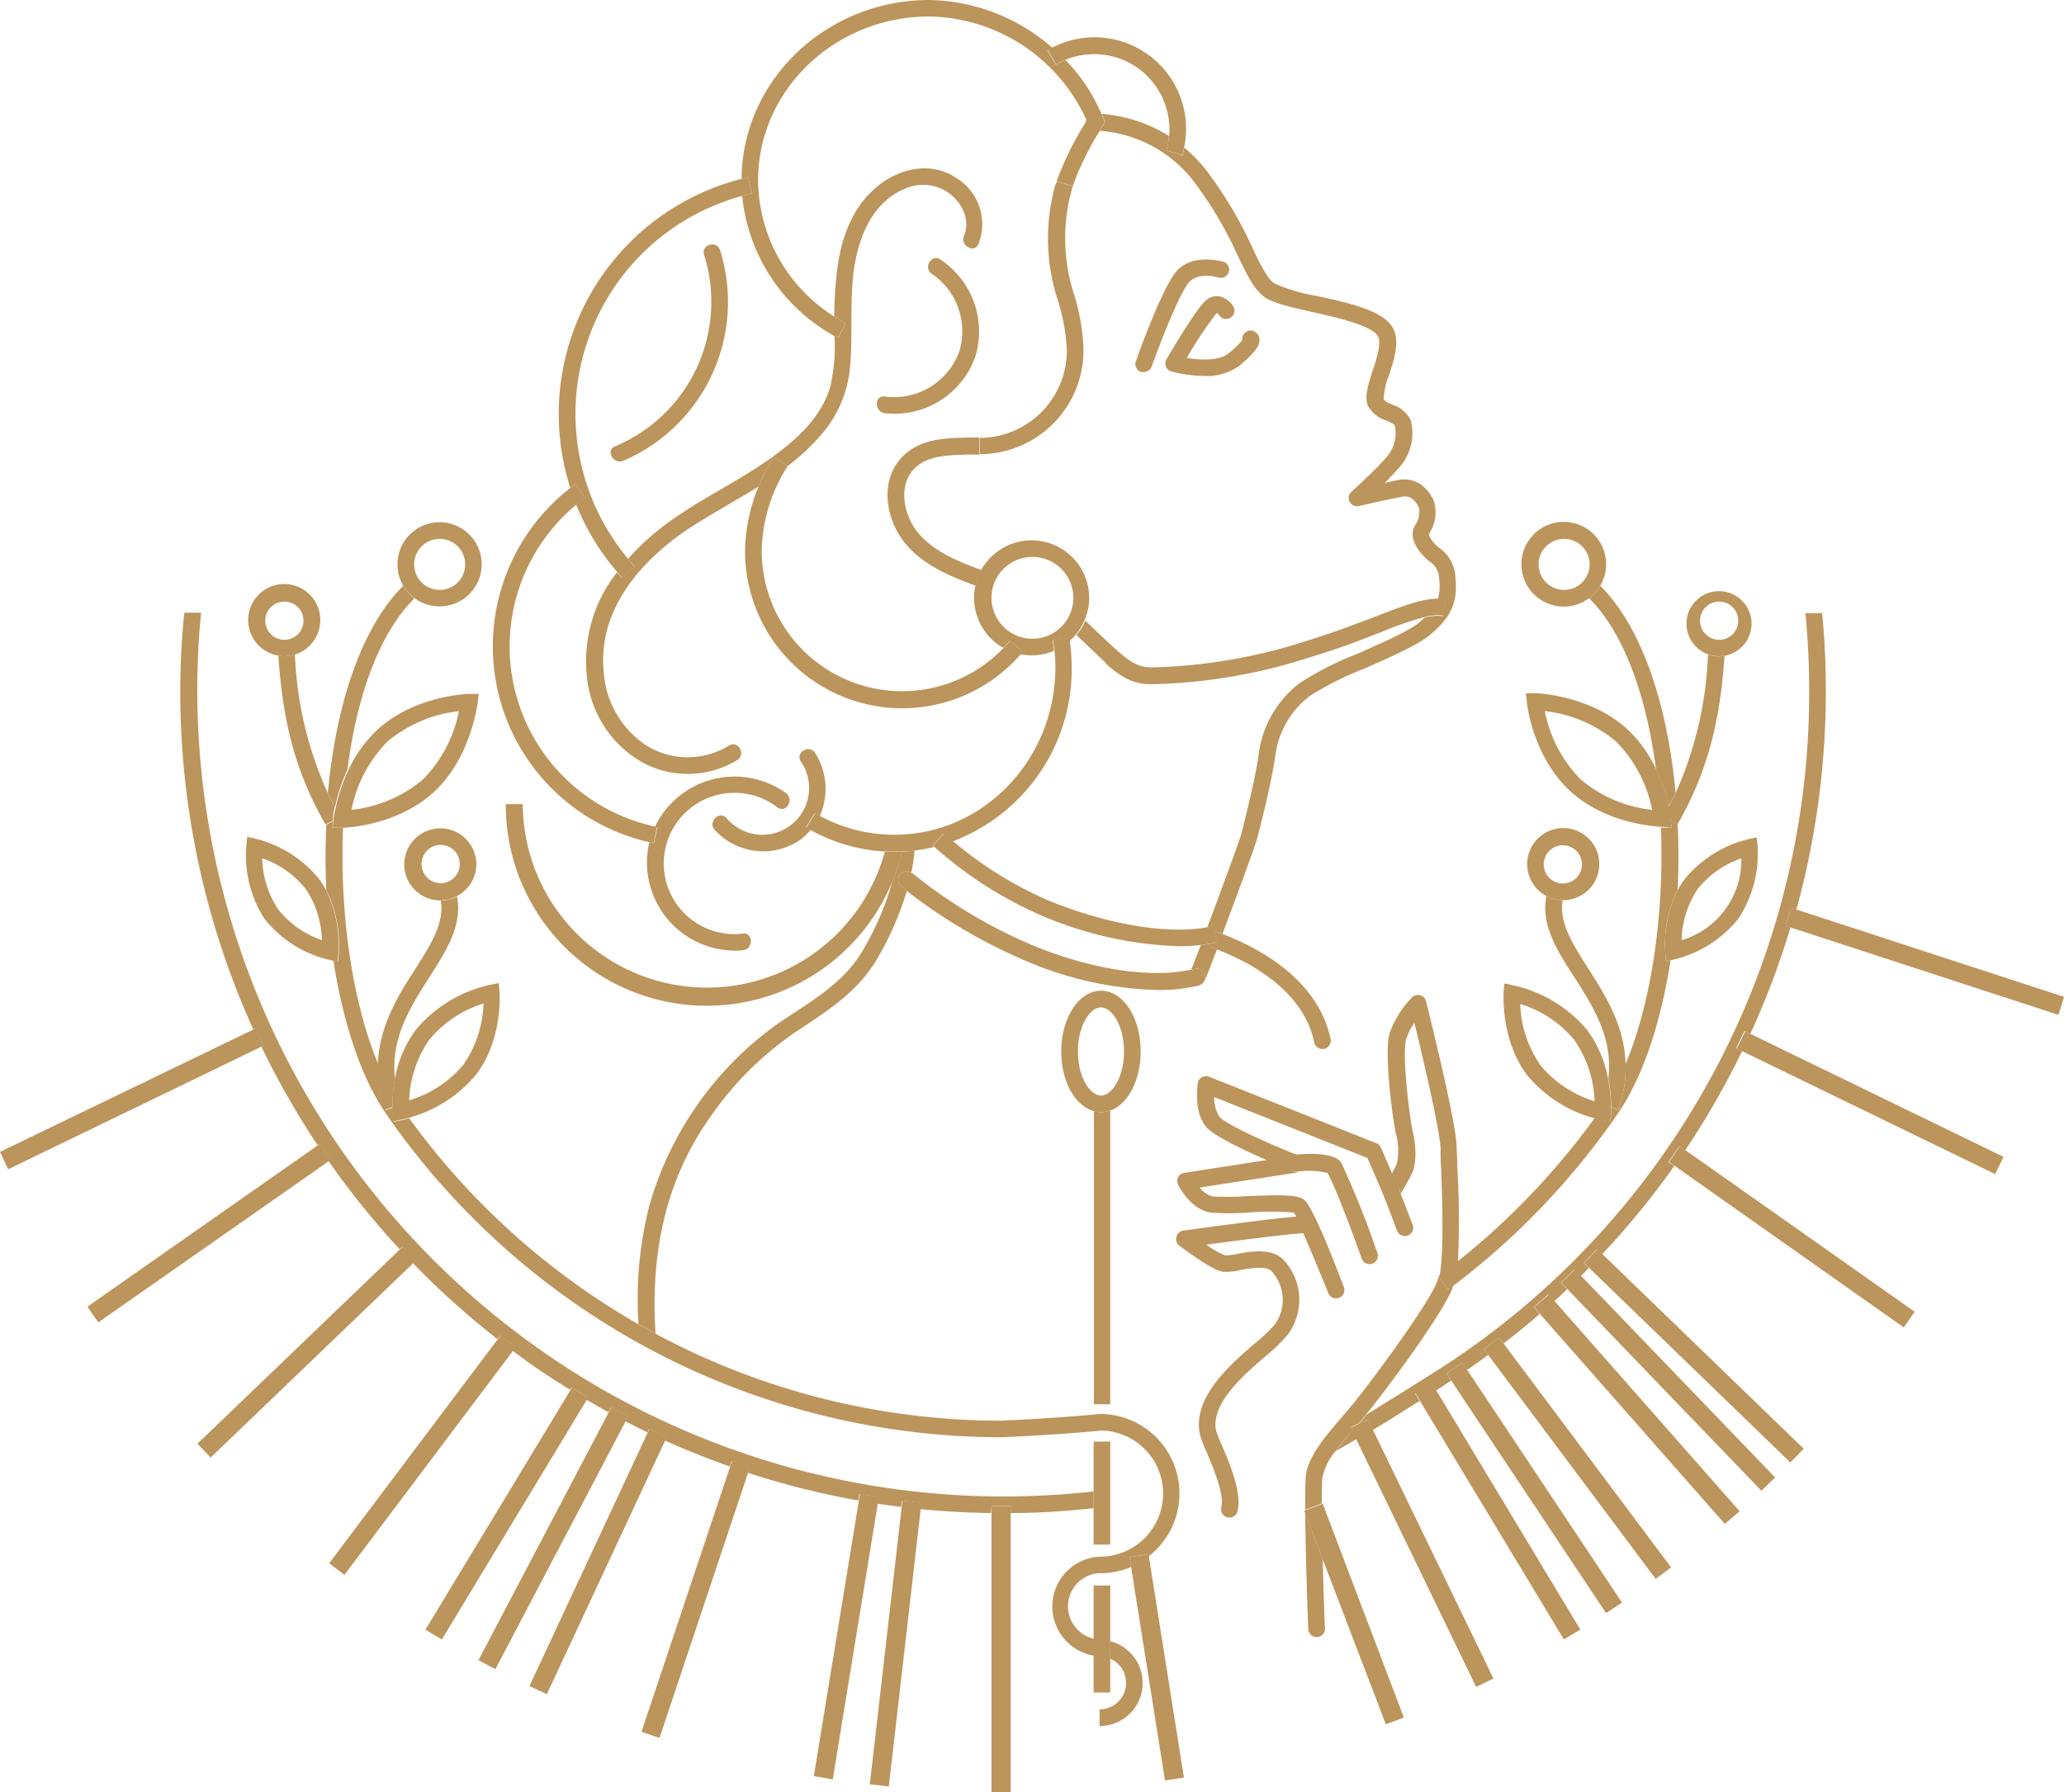 <svg xmlns="http://www.w3.org/2000/svg" viewBox="0 0 228.99 198.89"><defs><style>.cls-1{fill:#bc955c;}</style></defs><title>Ресурс 11</title><g id="Шар_2" data-name="Шар 2"><g id="Шар_1-2" data-name="Шар 1"><path class="cls-1" d="M148.2,161c.4-.19,1.24-.68,2.31-1.32l-.46-1C149.37,159.56,148.73,160.32,148.2,161Z"/><path class="cls-1" d="M198.09,102.74l.6-2,.61.2a91.47,91.47,0,0,0,3.27-24.25q0-4.38-.41-8.65H200.3q.42,4.28.42,8.65a89.21,89.21,0,0,1-40.67,75c-.89.57-5.09,3.22-8.42,5.26-.22.28-.43.53-.59.72l-.3.35,1-.5.56,1.17c1.69-1,3.59-2.23,5.19-3.23l-.5-.84,1.82-1.09.48.8L161,153.2l-.52-.79,1.77-1.18.52.78q1.18-.81,2.34-1.65l-.49-.66,1.7-1.27.49.65q2.07-1.58,4-3.27l-.66-.75,1.6-1.4.66.75c.49-.44,1-.89,1.45-1.35l-.7-.72,1.53-1.48.7.73c.3-.29.6-.58.89-.88l-.58-.56,1.47-1.53.58.56a91.41,91.41,0,0,0,8-9.79l-.65-.45,1.22-1.75.64.45a91.05,91.05,0,0,0,6.32-11l-.66-.32.92-1.92.65.32a90.83,90.83,0,0,0,4.46-11.82Z"/><path class="cls-1" d="M110,167.12h2.13v.78c3.07,0,6.16-.21,9.2-.54V165.5a90.58,90.58,0,0,1-10,.56A89.51,89.51,0,0,1,21.89,76.64q0-4.38.42-8.65H20.45Q20,72.27,20,76.64a90.82,90.82,0,0,0,8.1,37.59l.23-.11.91,1.92-.24.11a91.27,91.27,0,0,0,6.24,10.93l.26-.18,1.2,1.75-.26.18a92,92,0,0,0,7.9,9.8l.29-.27,1.47,1.53-.29.28a91.44,91.44,0,0,0,9.38,8.43l.29-.39,1.69,1.28-.29.4c2,1.53,4.18,3,6.37,4.33l.15-.25,1.82,1.1-.15.25c.8.48,1.61.94,2.43,1.39l.27-.52,1.88,1-.28.53,2.46,1.23.18-.37,1.93.9-.18.37c2.35,1.07,4.76,2,7.21,2.89l.21-.63,2,.67-.22.65a91,91,0,0,0,12.27,3.08l.12-.73,2.09.34-.11.74c.87.13,1.76.25,2.65.36l.08-.69,2.11.24-.08.69c2.58.26,5.2.4,7.85.44Z"/><path class="cls-1" d="M120.55,13.36l-.06-.12a1,1,0,0,0,0,.3Z"/><path class="cls-1" d="M134.06,104.76l-.84.11c-.43,1.13-.8,2.08-1.06,2.72l.42-.07a.93.93,0,0,1,1.12.68.91.91,0,0,1-.1.65.74.74,0,0,0,.13-.21c.26-.63.73-1.83,1.29-3.29l-.5-.2A.85.85,0,0,1,134.06,104.76Z"/><path class="cls-1" d="M129.41,16.69a8.5,8.5,0,0,0,.28-1.6,16.32,16.32,0,0,0-7.45-2.45c.06.16.14.31.2.46l.16.42-.57,1a14.45,14.45,0,0,1,10.27,5.43,42.55,42.55,0,0,1,5,8.38c1.06,2.2,1.82,3.79,3,4.64,1,.69,3,1.13,5.28,1.65,2.76.62,6.93,1.55,7.36,2.83.28.83-.23,2.41-.65,3.69-.5,1.54-.93,2.87-.53,3.87a3.41,3.41,0,0,0,2,1.64c.45.2,1,.43,1,.66a4,4,0,0,1-1,3.49c-1.14,1.35-3.8,3.74-3.82,3.77a.9.9,0,0,0-.2,1.11.91.91,0,0,0,1,.48c1.69-.39,4.52-1,5-1.07.24,0,1-.11,1.69,1.24a2.68,2.68,0,0,1-.39,1.9c-.84,1.27.15,2.85,1.25,3.81l.27.23a2.38,2.38,0,0,1,1.11,2,5.54,5.54,0,0,1-.15,2.23,5.75,5.75,0,0,1,.84.05l-.28,1.83a5.17,5.17,0,0,0-2,.14c-.21.19-.43.39-.68.6-1.14.93-4.14,2.25-6.79,3.42a34.9,34.9,0,0,0-6.43,3.27,11.77,11.77,0,0,0-4.51,7.71c-.38,2.85-1.51,7.26-1.88,8.71l-.11.42c-.13.52-2.11,5.93-3.75,10.28l.61-.13.15.62a.86.86,0,0,1,.42,0l.52.2c1.65-4.39,3.69-9.93,3.84-10.56l.11-.42c.42-1.63,1.53-6,1.93-8.92a9.92,9.92,0,0,1,3.86-6.53,36.29,36.29,0,0,1,6-3c2.89-1.27,5.88-2.59,7.21-3.68,2.73-2.24,3.12-4,2.89-6.46a4.17,4.17,0,0,0-1.75-3.22l-.25-.21c-.72-.63-1-1.27-.92-1.41a4.24,4.24,0,0,0,.48-3.76c-1.12-2.15-2.69-2.32-3.53-2.23-.27,0-1,.18-1.87.37.57-.57,1.13-1.15,1.53-1.63a5.68,5.68,0,0,0,1.36-5.31,3.28,3.28,0,0,0-2-1.72c-.44-.19-.94-.41-1-.65a7.23,7.23,0,0,1,.57-2.6c.55-1.69,1.12-3.44.64-4.85-.77-2.27-4.8-3.17-8.7-4a19,19,0,0,1-4.63-1.37c-.82-.57-1.53-2.05-2.43-3.92a44.93,44.93,0,0,0-5.2-8.72,16.31,16.31,0,0,0-2.39-2.44c-.06.29-.1.58-.19.87Z"/><path class="cls-1" d="M122.74,73.69c1.29,1.1,2.61,2.24,5,2.24h.07a61,61,0,0,0,17.55-3c3.36-1,6-2.06,8.08-2.87a37.14,37.14,0,0,1,4.68-1.61,5.17,5.17,0,0,1,2-.14l.28-1.83a5.75,5.75,0,0,0-.84-.05c-1.78,0-3.83.78-6.73,1.9-2.09.8-4.67,1.8-8,2.83a59.87,59.87,0,0,1-17,2.9h0c-1.71,0-2.64-.8-3.8-1.8l-.31-.27c-.45-.38-2.26-2.11-3.3-3.12a6.19,6.19,0,0,1-1,1.6c1,.93,2.64,2.53,3.11,2.93Z"/><path class="cls-1" d="M101.38,52.07c1.43-1.52,3.71-1.57,6.12-1.63l1.29,0h-.15V48.55l-1.19,0c-2.68.06-5.46.13-7.42,2.22-2.59,2.76-1.68,7.24.65,9.82,2,2.26,5,3.47,7.56,4.4a6.48,6.48,0,0,1,.64-1.74c-2.45-.88-5.06-1.95-6.83-3.9S99.57,54,101.38,52.07Z"/><path class="cls-1" d="M87.38,51.72a23.14,23.14,0,0,0,3.53-3.26,13.1,13.1,0,0,0,3.38-7.56c.34-3.44,0-6.9.37-10.35.42-3.81,1.94-8.09,5.8-9.63a4.89,4.89,0,0,1,4.7.43c1.49,1,2.56,3,1.79,4.81-.46,1.08,1.13,2,1.6.93a6,6,0,0,0-2.45-7.34c-2.68-1.81-6.07-1.15-8.52.74-3,2.31-4.25,5.87-4.71,9.5a48.88,48.88,0,0,0-.32,5.13c.42.27.84.52,1.28.76L93,37.51l-.42-.24a20.22,20.22,0,0,1-.43,5.49c-1,3.83-4.52,6.69-7.68,8.8S78,55.29,75,57.38A27.73,27.73,0,0,0,69.69,62c.24.28.46.58.71.86L69,64.12c-.19-.2-.36-.41-.54-.62a15.9,15.9,0,0,0-3.34,11.63,12.27,12.27,0,0,0,6.2,9.5,10.57,10.57,0,0,0,10.48-.29c1-.64.07-2.24-.93-1.6a8.72,8.72,0,0,1-9,.08A10.55,10.55,0,0,1,67,74.76c-.8-7,4.09-12.59,9.54-16.19C79,57,81.62,55.54,84.15,54a19,19,0,0,1,1.71-3.26Z"/><path class="cls-1" d="M108.2,39.6a9.58,9.58,0,0,0-3.88-10.81c-1-.66-1.92.94-.93,1.6a7.7,7.7,0,0,1,3,8.72A7.72,7.72,0,0,1,98.16,44c-1.18-.15-1.17,1.7,0,1.85A9.51,9.51,0,0,0,108.2,39.6Z"/><path class="cls-1" d="M78.11,28.26a17.38,17.38,0,0,1-9.88,21.27c-1.1.46-.15,2.06.93,1.6A19.18,19.18,0,0,0,79.89,27.77C79.54,26.64,77.76,27.12,78.11,28.26Z"/><path class="cls-1" d="M90.4,90.25l.55.31a7.45,7.45,0,0,0-.51-7c-.64-1-2.24-.07-1.59.94a5.19,5.19,0,0,1-8.25,6.28c-.79-.89-2.1.42-1.31,1.31a7.28,7.28,0,0,0,9.64,1,6.63,6.63,0,0,0,1-1l-.52-.29Z"/><path class="cls-1" d="M72.56,93.58c-.18,0-.35-.09-.52-.13a9.78,9.78,0,0,0,10.38,12c1.17-.1,1.18-2,0-1.85a7.84,7.84,0,1,1,3.84-14c1,.69,1.89-.91.93-1.6a9.79,9.79,0,0,0-14.52,3.73l.26.06Z"/><path class="cls-1" d="M78.77,124a36.28,36.28,0,0,1,9.78-9.67c3.36-2.23,6.63-4.3,8.72-7.86a34.25,34.25,0,0,0,3.34-7.61c-.23-.2-.45-.38-.65-.57a.92.92,0,0,1-.07-1.3.91.91,0,0,1,1.21-.12,20.82,20.82,0,0,0,.36-2.44c-.46,0-.93.08-1.4.1A22.1,22.1,0,0,1,99,97.83a32.07,32.07,0,0,1-3.3,7.67c-2.25,3.84-6.13,5.82-9.68,8.29a37.36,37.36,0,0,0-14,20.08,41.94,41.94,0,0,0-1.18,13.06L72.73,148C72.17,139.35,73.7,131.16,78.77,124Z"/><path class="cls-1" d="M118.65,70.8c0,.11,0,.23,0,.34a6.44,6.44,0,0,0,.64-.64,6.19,6.19,0,0,0,1-1.6,6.25,6.25,0,0,0,.55-2.56,6.39,6.39,0,0,0-12-3.05,6.48,6.48,0,0,0-.64,1.74,6.26,6.26,0,0,0-.13,1.31,6.38,6.38,0,0,0,3.24,5.55c.24-.26.49-.51.72-.78l1.42,1.19-.28.29a6.14,6.14,0,0,0,1.29.13,6.32,6.32,0,0,0,2.46-.49c0-.39-.08-.77-.13-1.15ZM110,66.34a4.54,4.54,0,1,1,4.54,4.54A4.55,4.55,0,0,1,110,66.34Z"/><path class="cls-1" d="M112.07,71.11c-.23.27-.48.52-.72.78A15.58,15.58,0,0,1,84.51,61.1a17.92,17.92,0,0,1,2.88-9.37h0l-1.52-1A19,19,0,0,0,84.15,54a19.4,19.4,0,0,0-1.49,7.15,17.43,17.43,0,0,0,30.55,11.49l.28-.29Z"/><path class="cls-1" d="M118.51,22.49c0-.19.08-.39.12-.58,0,.2-.09.39-.13.58Z"/><path class="cls-1" d="M116.82,21.54q.11-.46.24-1Q116.93,21.06,116.82,21.54Z"/><path class="cls-1" d="M83.41,21.45c-.36.08-.71.19-1.07.29a20,20,0,0,0,10.2,15.53l.42.24.87-1.63c-.44-.24-.86-.49-1.28-.76A18,18,0,0,1,84.11,20c0-10,8.52-18.17,19-18.17a19.5,19.5,0,0,1,17.38,11.39l.06.12-.11.18,0,.06a34.36,34.36,0,0,0-3.21,6.54l1.76.51c0,.14-.08.28-.11.41A31.38,31.38,0,0,1,122,14.54l0,0,.57-1-.16-.42c-.06-.15-.14-.3-.2-.46a19.65,19.65,0,0,0-4-6,9.57,9.57,0,0,0-1.07.52l-.93-1.59a5.85,5.85,0,0,1,.56-.28A21.29,21.29,0,0,0,103.11,0C91.67,0,82.36,8.89,82.27,19.85c.24-.07.48-.15.73-.21Z"/><path class="cls-1" d="M117.06,20.58q-.14.5-.24,1a22,22,0,0,0,.54,11.74,21.39,21.39,0,0,1,1,5.59,9.69,9.69,0,0,1-9.67,9.68h0V50.4h.15a11.53,11.53,0,0,0,11.37-11.52,23.06,23.06,0,0,0-1-6.06,20.28,20.28,0,0,1-.65-10.32c0-.19.08-.38.13-.58s.14-.56.22-.85c0-.13.07-.27.11-.41l-1.76-.51h0Z"/><path class="cls-1" d="M70.4,62.88c-.25-.28-.47-.58-.71-.86A25.07,25.07,0,0,1,82.34,21.74c.36-.1.71-.21,1.07-.29L83,19.64c-.25.06-.49.14-.73.21a26.92,26.92,0,0,0-19,34.29l.56-.43,1.09,1.49q-.51.38-1,.78A26.65,26.65,0,0,0,68.5,63.5c.18.21.35.42.54.62Z"/><path class="cls-1" d="M99.22,94.53c-.36,0-.71,0-1.06,0A20.44,20.44,0,0,1,58,89.23H56.11A22.29,22.29,0,0,0,99,97.83a22.1,22.1,0,0,0,1.09-3.34C99.78,94.5,99.5,94.53,99.22,94.53Z"/><path class="cls-1" d="M63.84,53.71l-.56.43A22.28,22.28,0,0,0,72,93.45c.17,0,.34.1.52.13l.37-1.81-.26-.06A20.44,20.44,0,0,1,63.94,56q.48-.4,1-.78Z"/><path class="cls-1" d="M100.06,94.49c.47,0,.94,0,1.4-.1a19.31,19.31,0,0,0,2.17-.4l-.17-.14,1.25-1.37c.32.3.67.59,1,.88a20.42,20.42,0,0,0,13.19-19.27,20.7,20.7,0,0,0-.22-3c0-.11,0-.23,0-.34l-1.82.28c0,.38.09.76.13,1.15.06.62.1,1.24.1,1.86,0,10.25-8,18.59-17.84,18.59A17.33,17.33,0,0,1,91,90.56l-.55-.31-1,1.59.52.29a19.18,19.18,0,0,0,8.19,2.36c.35,0,.7,0,1.06,0S99.78,94.5,100.06,94.49Z"/><path class="cls-1" d="M117.16,7.15a9.57,9.57,0,0,1,1.07-.52,8.35,8.35,0,0,1,11.51,7.73c0,.25,0,.49-.05.73a8.5,8.5,0,0,1-.28,1.6l1.77.52c.09-.29.13-.58.19-.87a10.09,10.09,0,0,0,.22-2,10.16,10.16,0,0,0-14.8-9.08,5.85,5.85,0,0,0-.56.28Z"/><path class="cls-1" d="M126.6,41.28a1.12,1.12,0,0,0,.31,0,.92.92,0,0,0,.87-.62c1.12-3.14,3.25-8.48,4.22-9.42s2.59-.61,3.18-.44a.92.92,0,1,0,.52-1.77c-.12,0-3.14-.92-5,.88-1.55,1.52-4.16,8.71-4.67,10.14A.92.92,0,0,0,126.6,41.28Z"/><path class="cls-1" d="M133.82,33.31c-1,.8-3.61,5.21-4.4,6.54a1,1,0,0,0-.07.82.93.93,0,0,0,.61.55,14.77,14.77,0,0,0,3.64.5,6.12,6.12,0,0,0,3.84-1.09c2.1-1.71,2.34-2.47,2.29-3a1.06,1.06,0,0,0-.55-.84.92.92,0,0,0-1.35.94,8.42,8.42,0,0,1-1.56,1.49c-1,.85-3.13.74-4.6.5a41.24,41.24,0,0,1,3.33-5l0,0a1,1,0,0,1,.25.25.91.91,0,0,0,1.26.29.92.92,0,0,0,.31-1.27,2.43,2.43,0,0,0-1.55-1.11A1.8,1.8,0,0,0,133.82,33.31Z"/><path class="cls-1" d="M161.68,129.53c0-.94-.06-1.71-.07-2.2,0-2.68-3.26-15.67-3.4-16.22a.92.92,0,0,0-.65-.67.91.91,0,0,0-.9.24,11.17,11.17,0,0,0-2.47,3.9c-.71,2.22.39,10.1.71,11.36a6.89,6.89,0,0,1,.06,3.26l-.52,1-1.23-2.85a.91.91,0,0,0-.51-.49l-18.56-7.38a.93.93,0,0,0-.8.06.92.92,0,0,0-.46.65c0,.31-.47,3.09.89,4.81.8,1,4.15,2.6,6.77,3.73l-9.15,1.42a.92.92,0,0,0-.68.48.9.9,0,0,0,0,.83c.14.29,1.42,2.8,3.66,3.1a31.28,31.28,0,0,0,4.09,0,30.74,30.74,0,0,1,5.09,0,3.69,3.69,0,0,1,.27.44c-3.48.3-11.47,1.41-12.54,1.56a.91.91,0,0,0-.76.68.92.92,0,0,0,.33,1c1.37,1,3.82,2.79,4.88,2.89a6.89,6.89,0,0,0,1.85-.19c1.2-.21,2.84-.51,3.5.13a4.67,4.67,0,0,1,.27,6,16.76,16.76,0,0,1-2.13,2c-2.79,2.41-7,6.06-6.08,10.17a11.76,11.76,0,0,0,.66,1.74c.72,1.68,2.06,4.81,1.7,6.28a.93.93,0,0,0,.69,1.12.92.92,0,0,0,1.11-.69c.5-2.07-.88-5.3-1.79-7.43a15,15,0,0,1-.57-1.42c-.69-3,2.88-6.12,5.49-8.37a17.21,17.21,0,0,0,2.42-2.34,6.49,6.49,0,0,0-.49-8.37c-1.34-1.29-3.52-.9-5.1-.62a8.19,8.19,0,0,1-1.33.18,10.07,10.07,0,0,1-2.09-1.2c4-.54,9-1.17,10.75-1.28,1.41,3.24,2.76,6.62,2.78,6.65a.92.92,0,0,0,1.72-.67c-1.53-4.05-3.53-9-4.42-9.7-.72-.55-2.38-.54-6.29-.39a33.06,33.06,0,0,1-3.76.05,2.65,2.65,0,0,1-1.51-1l11-1.7h0a.94.94,0,0,1-1-.82.92.92,0,0,1,.82-1l.23,0c-3.92-1.55-8.26-3.57-8.86-4.33a3.85,3.85,0,0,1-.59-2.19l17,6.76,1.82,4.21v0a.93.93,0,0,1,1.73-.67l.15.41c.33-.59,1-1.7,1.24-2.25.58-1.1.41-3.38.1-4.58-.36-1.45-1.24-8.76-.74-10.33a7.35,7.35,0,0,1,.91-1.79c1.08,4.46,2.89,12.22,2.9,14,0,.5,0,1.29.07,2.24.11,3.15.34,9.39-.21,12q1-.8,2.07-1.62A98.31,98.31,0,0,0,161.68,129.53Z"/><path class="cls-1" d="M145.15,180.8a.93.93,0,0,0,.93.86h.06a.93.93,0,0,0,.86-1c-.05-.69-.16-4.08-.25-7.63l-1.94-5.11C144.85,172.71,145.09,179.82,145.15,180.8Z"/><path class="cls-1" d="M149.86,158.38l.88-.43.3-.35c.16-.19.37-.44.59-.72,2.58-3.2,8.49-11.19,9.54-14,0-.07.05-.16.07-.24-.19.15-.38.31-.58.45l-1.06-1.43a4.32,4.32,0,0,1-.16.56c-1,2.59-7.55,11.47-9.81,14.15l-.66.76c-2.08,2.44-3.87,4.54-4.1,6.67-.06.59-.07,2-.06,3.74l1.84-.7c0-1.36,0-2.4.06-2.84a6.65,6.65,0,0,1,1.49-3c.53-.72,1.17-1.48,1.85-2.28Z"/><path class="cls-1" d="M154,131.37a.94.94,0,0,0-.53,1.2v0l1.53,4a.93.93,0,0,0,.87.6,1,1,0,0,0,.33-.07.93.93,0,0,0,.53-1.19l-1.39-3.59-.15-.41A.94.94,0,0,0,154,131.37Z"/><path class="cls-1" d="M143,129.19a.94.94,0,0,0,1,.82h0a9.07,9.07,0,0,1,3.29.15c1.36,2.62,3.76,9.43,3.78,9.5a.92.92,0,0,0,.87.62,1.12,1.12,0,0,0,.31-.05.94.94,0,0,0,.57-1.18,104.92,104.92,0,0,0-4-10,.86.86,0,0,0-.2-.26c-1-.9-3.55-.77-4.59-.68l-.23,0A.92.92,0,0,0,143,129.19Z"/><path class="cls-1" d="M134.74,103.38l.29,1.18c-.31.08-.64.14-1,.2a.85.85,0,0,0,.46.39l.5.2c6.1,2.36,9.94,6,10.81,10.31a.93.93,0,0,0,.91.74.55.55,0,0,0,.18,0,.93.93,0,0,0,.73-1.09c-1-4.94-5.25-9.07-12-11.67l-.52-.2A.86.86,0,0,0,134.74,103.38Z"/><path class="cls-1" d="M130.8,105a20.61,20.61,0,0,0,2.42-.14l.84-.11c.33-.06.66-.12,1-.2l-.29-1.18-.15-.62-.61.13c-4.39.84-11-.25-17.53-2.89a42.22,42.22,0,0,1-10.73-6.64c-.34-.29-.69-.58-1-.88l-1.25,1.37.17.14a44.08,44.08,0,0,0,12.13,7.72A41.83,41.83,0,0,0,130.8,105Z"/><path class="cls-1" d="M133.7,108.2a.93.93,0,0,0-1.12-.68l-.42.07c-4.51,1-11,0-17.42-2.62a55.58,55.58,0,0,1-13.54-8.09l-.1,0a.91.91,0,0,0-1.21.12.92.92,0,0,0,.07,1.3c.2.19.42.37.65.57a59.42,59.42,0,0,0,13.44,7.86,39.42,39.42,0,0,0,14.39,3.13,19.13,19.13,0,0,0,4.58-.5,1,1,0,0,0,.68-1.11Z"/><path class="cls-1" d="M123.18,155.83v-32.6a3,3,0,0,1-1,.19,2.81,2.81,0,0,1-.82-.12v32.53Z"/><path class="cls-1" d="M122.1,174.58a8.88,8.88,0,0,0,3.39-.69l-.17-1.1,2.1-.33,0,.26a8.83,8.83,0,0,0-5.38-15.82l0,1.84h0a7,7,0,0,1,0,14h0Z"/><path class="cls-1" d="M122.1,174.58h0v-1.85h0a5.54,5.54,0,0,0-.73,11v-1.88a3.69,3.69,0,0,1,.77-7.29Z"/><path class="cls-1" d="M124.93,186.75a2.94,2.94,0,0,1-2.94,2.94v1.85a4.78,4.78,0,0,0,1.19-9.41v1.94A2.93,2.93,0,0,1,124.93,186.75Z"/><path class="cls-1" d="M123.18,123.23c1.95-.69,3.37-3.32,3.37-6.55,0-3.78-1.94-6.74-4.4-6.74s-4.41,3-4.41,6.74c0,3.35,1.52,6,3.59,6.62a2.81,2.81,0,0,0,.82.12A3,3,0,0,0,123.18,123.23Zm-3.59-6.55c0-2.88,1.35-4.89,2.56-4.89s2.55,2,2.55,4.89-1.35,4.89-2.55,4.89S119.59,119.56,119.59,116.68Z"/><path class="cls-1" d="M38.55,85.41c1-8,3.48-15.09,7.42-19A4.65,4.65,0,0,1,44.74,65C40,69.71,37.25,78.42,36.37,88c.25.52.51,1,.79,1.58A19.26,19.26,0,0,1,38.55,85.41Z"/><path class="cls-1" d="M122.08,156.9h0c-4.8.48-11,.75-11,.75A81,81,0,0,1,72.73,148l-1.92-1.06A81.2,81.2,0,0,1,45.4,124.09c-.43.12-.71.18-.75.19l-1,.2-.07-1a4.6,4.6,0,0,1,0-.57l-.8.28a14.34,14.34,0,0,1-.81-5.09c-2.92-7-4.29-16.79-3.91-26.23h-.13l-1.05,0,.09-.78-.77.44v0c-.11,2.41-.11,4.84,0,7.25a13.66,13.66,0,0,1,1.39,6.93l-.1,1-.5-.11c1.06,6.82,3.05,13,5.92,17.11a83,83,0,0,0,68.23,35.78c.06,0,6.14-.26,11-.74h0Z"/><path class="cls-1" d="M42.73,123.14l.8-.28a17.7,17.7,0,0,1,.3-3.14c-.52-4.48,1.66-7.91,3.78-11.24,1.92-3,3.73-5.84,3.09-9a4,4,0,0,1-1.8.46c.43,2.47-1.09,4.86-2.84,7.6-1.85,2.89-4,6.29-4.14,10.56A14.34,14.34,0,0,0,42.73,123.14Z"/><path class="cls-1" d="M36.92,91.07l0-.27a11.59,11.59,0,0,1,.21-1.27c-.28-.53-.54-1.06-.79-1.58a41,41,0,0,1-3.62-15.33,4,4,0,0,1-1.2.2,4.48,4.48,0,0,1-.64-.06c.46,6.62,1.6,12.41,5.23,18.73v0Z"/><path class="cls-1" d="M52.85,95.92a4,4,0,1,0-4,4h0a4,4,0,0,0,1.8-.46A4,4,0,0,0,52.85,95.92Zm-6.08,0A2.12,2.12,0,1,1,48.88,98,2.12,2.12,0,0,1,46.77,95.92Z"/><path class="cls-1" d="M32.75,72.62a4,4,0,1,0-1.84.14,4.48,4.48,0,0,0,.64.06A4,4,0,0,0,32.75,72.62Zm-3.32-3.77A2.12,2.12,0,1,1,31.55,71,2.13,2.13,0,0,1,29.43,68.85Z"/><path class="cls-1" d="M46,66.38a4.67,4.67,0,1,0-1.9-3.75A4.55,4.55,0,0,0,44.74,65,4.65,4.65,0,0,0,46,66.38Zm2.78-6.58a2.83,2.83,0,1,1-2.83,2.83A2.83,2.83,0,0,1,48.75,59.8Z"/><path class="cls-1" d="M37,90.8l0,.27-.09.78,1.05,0H38c.9,0,6.28-.42,10.13-3.95C52.26,84.08,52.93,78.23,53,78l.11-1-1,0c-.25,0-6.13.18-10.26,4a14.32,14.32,0,0,0-3.21,4.49,19.26,19.26,0,0,0-1.39,4.12A11.59,11.59,0,0,0,37,90.8ZM43,82.28a14.85,14.85,0,0,1,7.91-3.36,14.86,14.86,0,0,1-4,7.59A14.82,14.82,0,0,1,39,89.87,14.82,14.82,0,0,1,43,82.28Z"/><path class="cls-1" d="M43.53,122.86a4.6,4.6,0,0,0,0,.57l.07,1,1-.2s.32-.07.75-.19a14.67,14.67,0,0,0,7.44-4.76c3-3.87,2.64-9,2.63-9.2l-.08-1-1,.21a14.91,14.91,0,0,0-8.18,4.95,13,13,0,0,0-2.35,5.48A17.7,17.7,0,0,0,43.53,122.86Zm4.11-7.5a12.64,12.64,0,0,1,6-4,12.56,12.56,0,0,1-2.24,6.8,12.56,12.56,0,0,1-6,3.94A12.5,12.5,0,0,1,47.64,115.36Z"/><path class="cls-1" d="M37.54,105.67a13.66,13.66,0,0,0-1.39-6.93,9.61,9.61,0,0,0-.72-1.16,13.09,13.09,0,0,0-7-4.49l-1-.23-.1,1A13,13,0,0,0,29.37,102a13,13,0,0,0,7.05,4.49l.52.12.5.11Zm-6.68-4.76a10.72,10.72,0,0,1-1.77-5.67,10.67,10.67,0,0,1,4.85,3.43,10.67,10.67,0,0,1,1.77,5.66A10.64,10.64,0,0,1,30.86,100.91Z"/><path class="cls-1" d="M185.9,88c-.88-9.53-3.6-18.24-8.36-23a4.68,4.68,0,0,1-1.24,1.38c3.95,3.94,6.38,11,7.43,19a19,19,0,0,1,1.38,4.12C185.39,89,185.66,88.47,185.9,88Z"/><path class="cls-1" d="M161.24,142.68a82.89,82.89,0,0,0,18.18-19c2.87-4.15,4.86-10.29,5.92-17.11l-.51.11-.09-1a13.54,13.54,0,0,1,1.39-6.93c.11-2.41.12-4.84,0-7.25v0l-.77-.44.08.78-1.05,0h-.12c.37,9.44-1,19.27-3.92,26.23a13.91,13.91,0,0,1-.81,5.09l-.79-.28c0,.33,0,.53,0,.57l-.07,1-1-.2s-.33-.07-.76-.19A81.14,81.14,0,0,1,161.69,140q-1,.82-2.07,1.62l-.06,0,0,0,1.06,1.43C160.86,143,161.05,142.83,161.24,142.68Z"/><path class="cls-1" d="M178.75,122.86l.79.28a13.91,13.91,0,0,0,.81-5.09c-.12-4.27-2.29-7.67-4.13-10.56-1.75-2.74-3.27-5.13-2.85-7.6a4.07,4.07,0,0,1-1.8-.46c-.64,3.21,1.18,6.06,3.09,9,2.13,3.33,4.31,6.76,3.78,11.25A16.83,16.83,0,0,1,178.75,122.86Z"/><path class="cls-1" d="M185.33,90.8l0,.27.77.44v0c3.62-6.32,4.76-12.11,5.23-18.73a4.48,4.48,0,0,1-.64.06,4,4,0,0,1-1.2-.2A41.06,41.06,0,0,1,185.9,88c-.24.52-.51,1-.79,1.58A12.78,12.78,0,0,1,185.33,90.8Z"/><path class="cls-1" d="M173.39,99.89a4,4,0,1,0-1.82-.46,4.07,4.07,0,0,0,1.8.46Zm0-6.09a2.12,2.12,0,1,1-2.12,2.12A2.12,2.12,0,0,1,173.39,93.8Z"/><path class="cls-1" d="M191.37,72.76a3.61,3.61,0,1,0-.64.06A4.48,4.48,0,0,0,191.37,72.76Zm-2.76-3.91A2.12,2.12,0,1,1,190.73,71,2.13,2.13,0,0,1,188.61,68.85Z"/><path class="cls-1" d="M177.54,65a4.7,4.7,0,1,0-1.24,1.38A4.64,4.64,0,0,0,177.54,65Zm-6.84-2.37a2.83,2.83,0,1,1,2.83,2.83A2.83,2.83,0,0,1,170.7,62.63Z"/><path class="cls-1" d="M185.44,91.85l-.08-.78,0-.27a12.78,12.78,0,0,0-.22-1.27,19,19,0,0,0-1.38-4.12,14.36,14.36,0,0,0-3.22-4.49c-4.12-3.78-10-4-10.25-4l-1,0,.11,1c0,.24.69,6.09,4.82,9.88,3.84,3.53,9.22,3.91,10.13,3.95h.12Zm-10.05-5.34a14.81,14.81,0,0,1-4-7.6,14.88,14.88,0,0,1,7.9,3.37,14.78,14.78,0,0,1,4,7.59A14.78,14.78,0,0,1,175.39,86.51Z"/><path class="cls-1" d="M178.66,124.48l.07-1s0-.24,0-.57a16.83,16.83,0,0,0-.31-3.13,13,13,0,0,0-2.34-5.49,14.89,14.89,0,0,0-8.19-4.95l-1-.21-.07,1c0,.22-.33,5.33,2.63,9.2a14.61,14.61,0,0,0,7.43,4.76c.43.12.71.18.76.19Zm-7.75-6.27a12.62,12.62,0,0,1-2.25-6.8,12.45,12.45,0,0,1,6,4,12.59,12.59,0,0,1,2.25,6.79A12.49,12.49,0,0,1,170.91,118.21Z"/><path class="cls-1" d="M184.74,105.67l.09,1,.51-.11.52-.12a13.05,13.05,0,0,0,7-4.49A13.17,13.17,0,0,0,195,93.91l-.1-1-1,.23a13.05,13.05,0,0,0-7.05,4.49,9.61,9.61,0,0,0-.72,1.16A13.54,13.54,0,0,0,184.74,105.67Zm3.6-7a10.54,10.54,0,0,1,4.85-3.42,9.27,9.27,0,0,1-6.62,9.08A10.54,10.54,0,0,1,188.34,98.67Z"/><polygon class="cls-1" points="121.33 171.4 123.18 171.4 123.18 159.97 121.33 159.97 121.33 165.5 121.33 167.36 121.33 171.4"/><polygon class="cls-1" points="121.33 187.82 123.18 187.82 123.18 184.07 123.18 182.13 123.18 175.94 121.33 175.94 121.33 181.87 121.33 183.75 121.33 187.82"/><path class="cls-1" d="M110,167.12v31.76h2.13V167.12Z"/><path class="cls-1" d="M95.41,165.77l-.12.73-5,30.6,2.1.35,5-30.6.11-.74Z"/><path class="cls-1" d="M81.22,162.1l-.21.63-9.84,29.45,2,.68L83,163.42l.22-.65Z"/><path class="cls-1" d="M67.81,156.19l-.27.52L53.08,184.23c.62.34,1.25.67,1.88,1l14.45-27.51.28-.53Z"/><path class="cls-1" d="M55.52,148.21l-.29.39L36.52,173.47l1.69,1.29,18.71-24.87.29-.4Z"/><path class="cls-1" d="M44.67,138.36l-.29.27L21.9,160.21c.48.52,1,1,1.46,1.54l22.49-21.58.29-.28Z"/><path class="cls-1" d="M35.54,126.9l-.26.18L9.7,145c.4.58.8,1.17,1.21,1.74l25.57-17.89.26-.18Z"/><path class="cls-1" d="M28.37,114.12l-.23.11L0,127.82c.3.65.6,1.29.91,1.93L29,116.15l.24-.11Z"/><path class="cls-1" d="M198.09,102.74l.63.2,29.66,9.68c.21-.68.41-1.36.61-2l-29.69-9.69-.61-.2Z"/><path class="cls-1" d="M192.69,116.36l.66.32,28,13.61c.32-.63.62-1.27.92-1.92l-28-13.61-.65-.32Z"/><path class="cls-1" d="M185.17,128.94l.65.45,25.39,17.91c.41-.57.81-1.16,1.21-1.74L187,127.64l-.64-.45Z"/><path class="cls-1" d="M175.74,140.15l.58.56,22.31,21.58c.49-.51,1-1,1.48-1.53l-22.32-21.58-.58-.56Z"/><path class="cls-1" d="M164.62,149.7l.49.66,18.58,24.85,1.71-1.28-18.59-24.85-.49-.65Z"/><path class="cls-1" d="M144.69,167.63l.12.3,1.94,5.11,7,18.3,2-.75-9-23.72h0l-1.84.7Z"/><path class="cls-1" d="M150.74,158l-.88.43.19.38.46,1,13.26,27.38c.64-.3,1.28-.62,1.92-.93l-13.35-27.55-.56-1.17Z"/><path class="cls-1" d="M157,154.55l.5.84,16,26.53,1.83-1.09-16-26.57-.48-.8Z"/><path class="cls-1" d="M160.48,152.41l.52.79L178.18,179c.59-.38,1.19-.77,1.77-1.17L162.77,152l-.52-.78Z"/><path class="cls-1" d="M170.19,145.06l.66.75,20.51,23.3L193,167.7l-20.5-23.29-.66-.75Z"/><path class="cls-1" d="M173.2,142.34l.7.72,21.52,22.37c.52-.48,1-1,1.53-1.47l-21.52-22.37-.7-.73Z"/><path class="cls-1" d="M125.32,172.79l.17,1.1,3.76,23.69,2.1-.33-3.89-24.53,0-.26Z"/><path class="cls-1" d="M100.12,166.52l-.08.69L96.5,198l2.11.24,3.54-30.8.08-.69Z"/><path class="cls-1" d="M72.05,158.57l-.18.37L58.74,187.1l1.93.9L73.8,159.84l.18-.37Z"/><path class="cls-1" d="M63.44,154l-.15.25L47.2,180.84c.6.37,1.21.73,1.82,1.09l16.09-26.61.15-.25Z"/></g></g></svg>